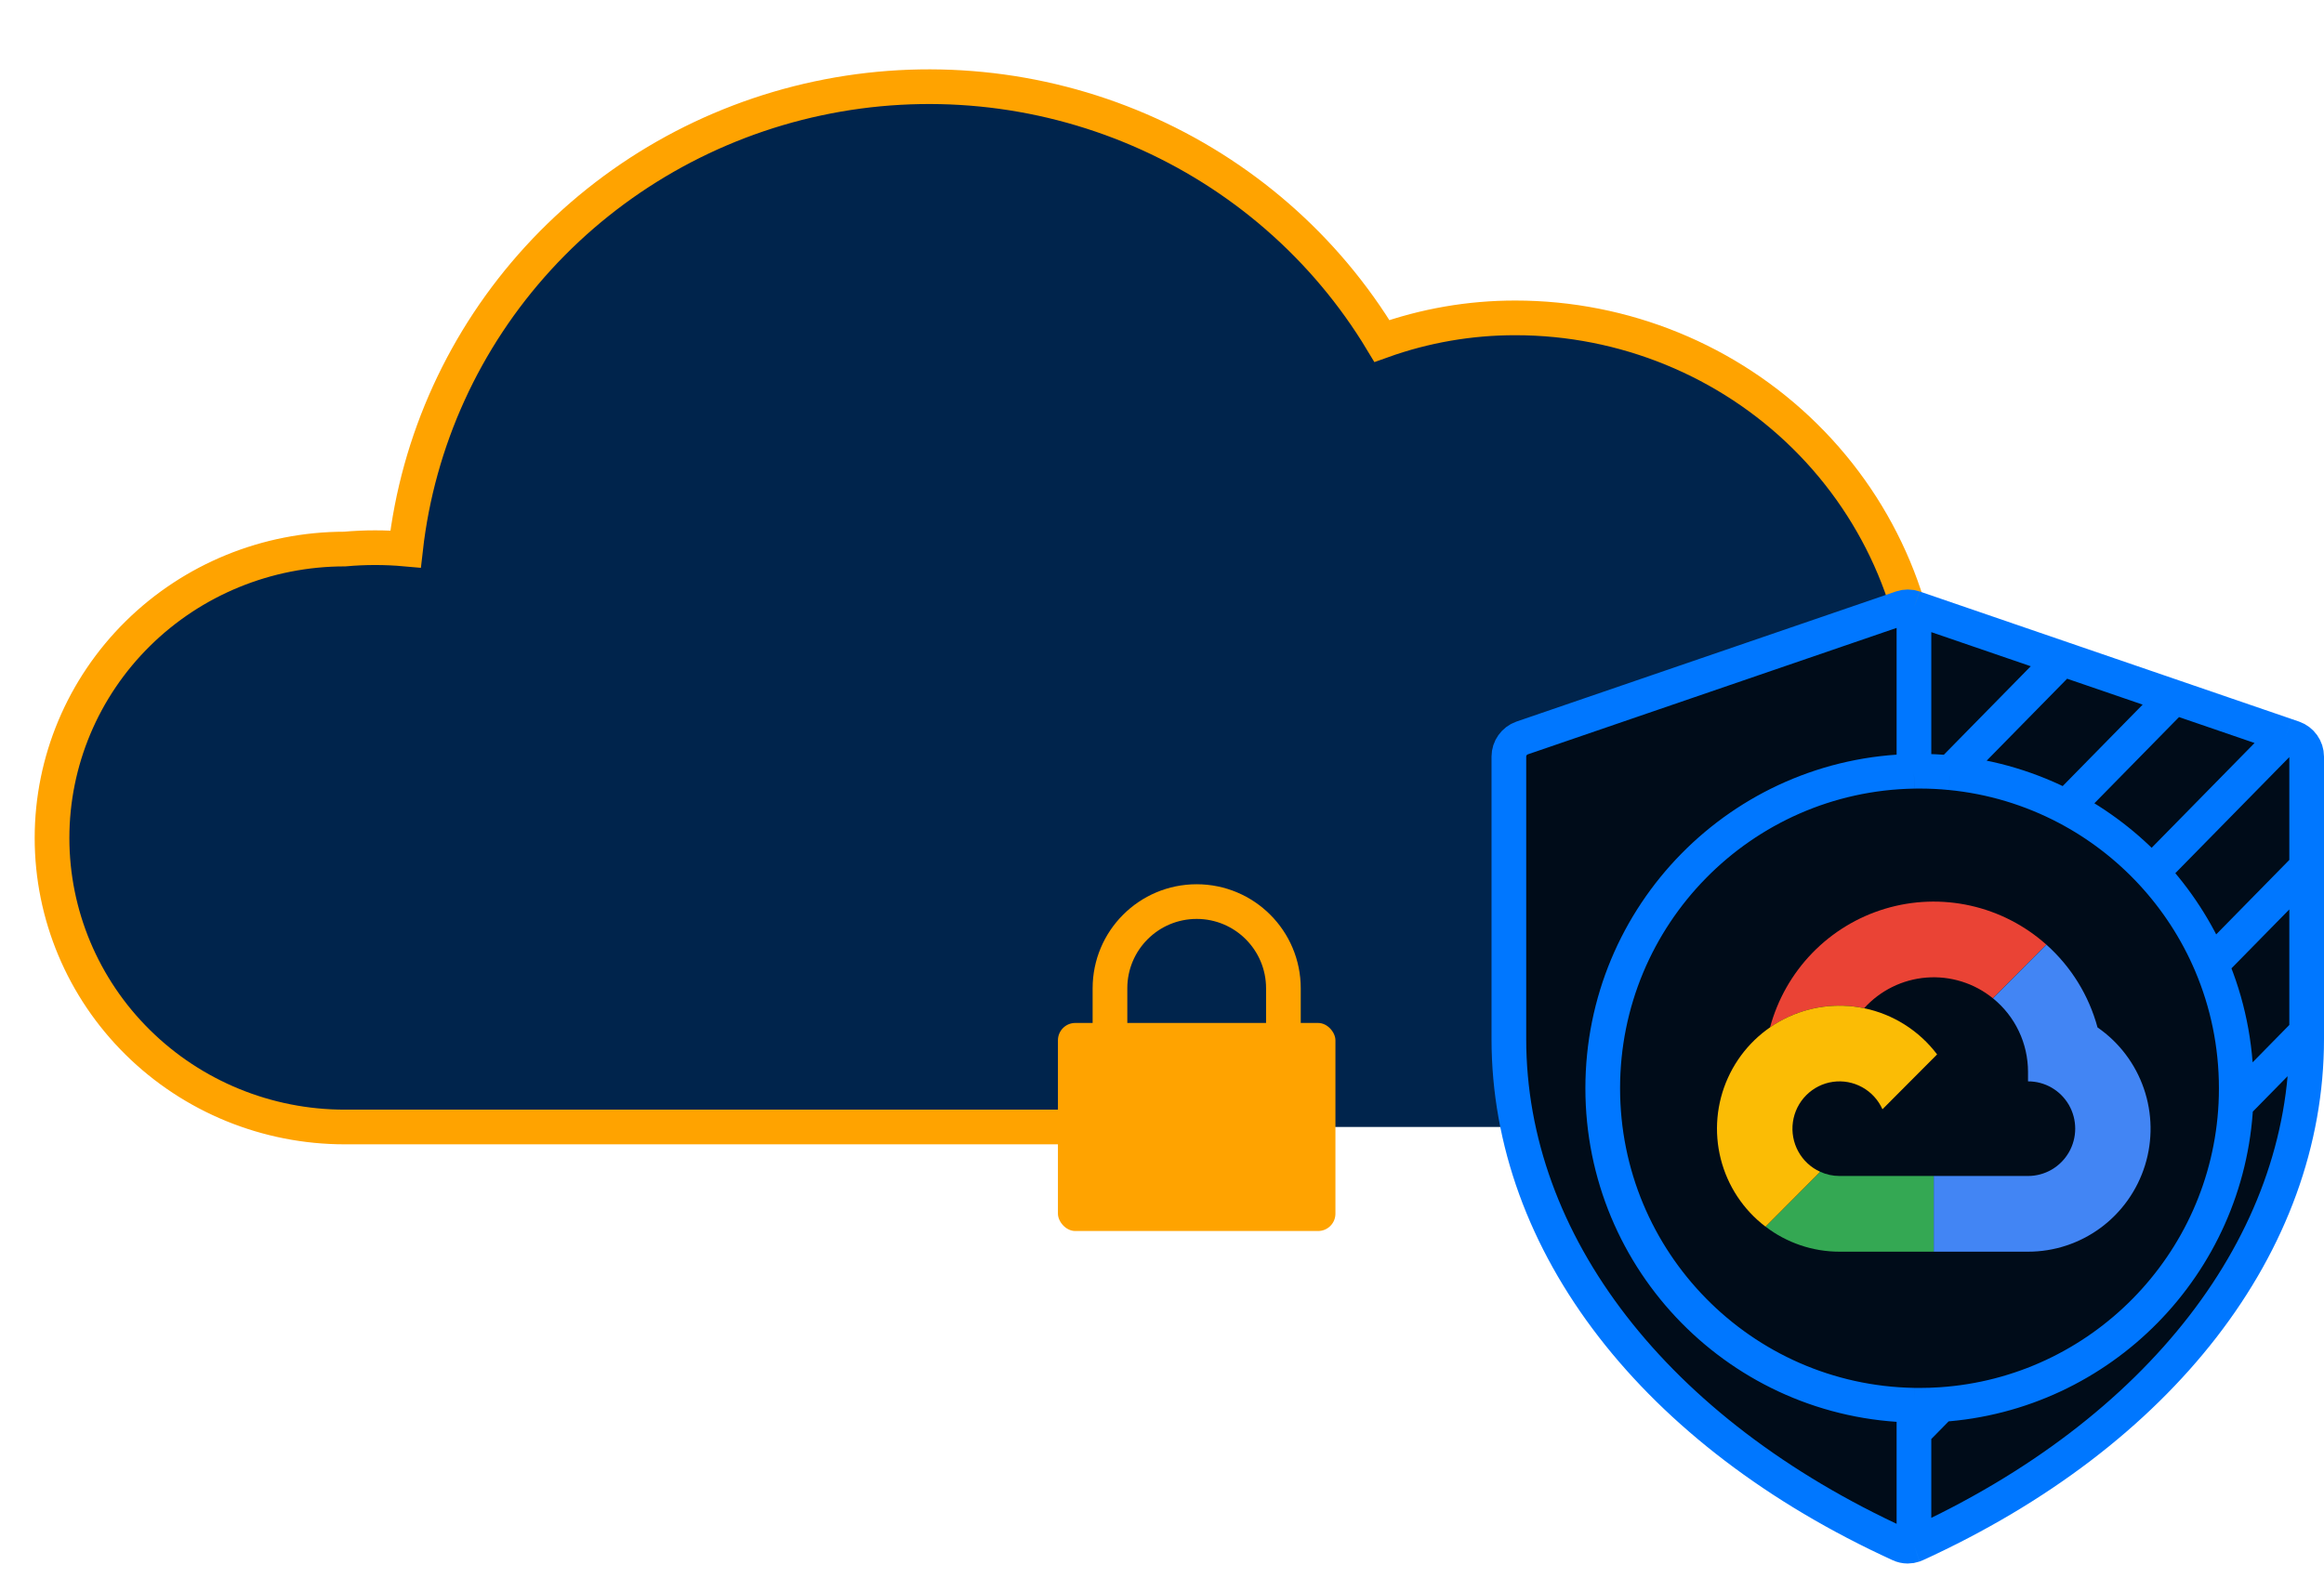 <svg xmlns="http://www.w3.org/2000/svg" width="134" height="91" viewBox="0 0 134 91" fill="none"><path d="M87.375 18.334C84.751 18.331 82.147 18.782 79.68 19.667C76.427 14.264 71.539 10.008 65.704 7.497C59.87 4.986 53.385 4.349 47.164 5.675C40.943 7.001 35.301 10.224 31.034 14.887C26.768 19.551 24.092 25.42 23.385 31.667C22.217 31.562 21.043 31.562 19.875 31.667C15.399 31.667 11.107 33.423 7.943 36.548C4.778 39.674 3 43.913 3 48.334C3 52.754 4.778 56.993 7.943 60.118C11.107 63.244 15.399 65 19.875 65H55.016H70.5H87.375C93.641 65 99.65 62.542 104.08 58.166C108.511 53.79 111 47.855 111 41.667C111 35.478 108.511 29.544 104.08 25.168C99.65 20.792 93.641 18.334 87.375 18.334Z" fill="#00244C"></path><path d="M104.08 58.166C108.511 53.79 111 47.855 111 41.667C111 35.478 108.511 29.544 104.08 25.168C99.65 20.792 93.641 18.334 87.375 18.334C84.751 18.331 82.147 18.782 79.68 19.667C76.427 14.264 71.539 10.008 65.704 7.497C59.87 4.986 53.385 4.349 47.164 5.675C40.943 7.001 35.301 10.224 31.034 14.887C26.768 19.551 24.092 25.42 23.385 31.667C22.217 31.562 21.043 31.562 19.875 31.667C15.399 31.667 11.107 33.423 7.943 36.548C4.778 39.674 3 43.913 3 48.334C3 52.754 4.778 56.993 7.943 60.118C11.107 63.244 15.399 65 19.875 65H74" stroke="#FFA300" stroke-width="2" stroke-linecap="round"></path><rect x="61" y="59" width="16" height="12" rx="1" fill="#FFA300"></rect><path d="M74 64V57C74 54.239 71.761 52 69 52V52C66.239 52 64 54.239 64 57V64" stroke="#FFA300" stroke-width="2"></path><path fill-rule="evenodd" clip-rule="evenodd" d="M132.241 42.565L131.822 42.421L125.369 40.208L118.917 37.995L110.357 35.059C110.123 34.98 109.877 34.98 109.643 35.059L87.759 42.565C87.312 42.723 87 43.152 87 43.637V59.923C87 71.718 95.425 82.621 109.542 89.076C109.686 89.143 109.842 89.178 110 89.178C110.122 89.178 110.242 89.157 110.357 89.117C110.391 89.105 110.425 89.092 110.458 89.076C124.574 82.621 133 71.718 133 59.923V59.524V50.006V43.637C133 43.152 132.688 42.723 132.241 42.565Z" fill="#000C19"></path><path d="M110.357 35.059C110.123 34.98 109.877 34.98 109.643 35.059L87.759 42.565C87.312 42.723 87 43.152 87 43.637V59.923C87 71.718 95.425 82.621 109.542 89.076C109.686 89.143 109.842 89.178 110 89.178C110.122 89.178 110.242 89.157 110.357 89.117M110.357 35.059L118.917 37.995M110.357 35.059V44.484M110.357 89.117C110.391 89.105 110.425 89.092 110.458 89.076C124.574 82.621 133 71.718 133 59.923V59.524M110.357 89.117V82.589M118.917 37.995L125.369 40.208M118.917 37.995L112.464 44.568M125.369 40.208L131.822 42.421M125.369 40.208L119.137 46.557M131.822 42.421L132.241 42.565C132.688 42.723 133 43.152 133 43.637V50.006M131.822 42.421L124.062 50.325M133 50.006V59.524M133 50.006L127.492 55.617M110.357 82.589V81.048M110.357 82.589L111.907 81.01M133 59.524L128.919 63.681M112.464 44.568C114.853 44.8 117.107 45.493 119.137 46.557M112.464 44.568C111.876 44.51 111.28 44.481 110.676 44.481C110.57 44.481 110.463 44.482 110.357 44.484M119.137 46.557C120.988 47.527 122.652 48.806 124.062 50.325M124.062 50.325C125.491 51.866 126.658 53.653 127.492 55.617M127.492 55.617C128.425 57.813 128.941 60.229 128.941 62.766C128.941 63.073 128.934 63.378 128.919 63.681M110.357 81.048C110.463 81.05 110.57 81.051 110.676 81.051C111.09 81.051 111.5 81.037 111.907 81.01M110.357 81.048C100.417 80.878 92.412 72.758 92.412 62.766C92.412 52.774 100.417 44.654 110.357 44.484M111.907 81.01C121.119 80.397 128.462 72.946 128.919 63.681" stroke="#0077FF" stroke-width="2"></path><path d="M107.483 58.15H107.485C108.417 57.121 109.705 56.488 111.085 56.382C112.465 56.276 113.833 56.703 114.91 57.578L117.991 54.484L117.994 54.485C116.749 53.372 115.241 52.597 113.615 52.234C111.988 51.871 110.296 51.931 108.7 52.41C107.104 52.888 105.656 53.768 104.493 54.967C103.331 56.166 102.493 57.643 102.058 59.259C102.841 58.715 103.725 58.336 104.658 58.145C105.59 57.954 106.551 57.956 107.483 58.15Z" fill="#EA4335"></path><path d="M120.942 59.26C120.443 57.414 119.418 55.755 117.994 54.485L117.992 54.484L114.911 57.578C115.542 58.088 116.052 58.734 116.402 59.469C116.753 60.204 116.934 61.008 116.934 61.823V62.369C117.412 62.368 117.881 62.492 118.294 62.731C118.708 62.97 119.052 63.315 119.291 63.73C119.53 64.145 119.655 64.617 119.655 65.097C119.655 65.576 119.528 66.048 119.289 66.463C119.05 66.877 118.706 67.222 118.293 67.461C117.88 67.7 117.411 67.826 116.934 67.826H111.495V72.192H116.934C118.441 72.194 119.908 71.71 121.122 70.814C122.336 69.917 123.232 68.653 123.681 67.207C124.129 65.762 124.105 64.211 123.612 62.781C123.119 61.351 122.184 60.116 120.943 59.259L120.942 59.26Z" fill="#4285F4"></path><path d="M111.48 67.826H106.066C105.68 67.826 105.298 67.743 104.946 67.581L104.951 67.583L101.799 70.747C103.025 71.686 104.524 72.193 106.065 72.192L111.495 72.192V67.826L111.48 67.826Z" fill="#34A853"></path><path d="M107.483 58.15C105.915 57.825 104.284 58.047 102.857 58.777C101.43 59.507 100.292 60.703 99.63 62.169C98.968 63.634 98.823 65.281 99.217 66.841C99.611 68.4 100.522 69.778 101.798 70.748L104.951 67.583L104.946 67.581C104.411 67.338 103.969 66.926 103.686 66.409C103.403 65.891 103.295 65.295 103.378 64.71C103.462 64.125 103.731 63.584 104.147 63.167C104.563 62.749 105.102 62.479 105.684 62.396C106.266 62.313 106.859 62.423 107.375 62.708C107.89 62.993 108.299 63.439 108.541 63.978L111.692 60.814C110.656 59.443 109.16 58.497 107.483 58.15Z" fill="#FBBC05"></path></svg>